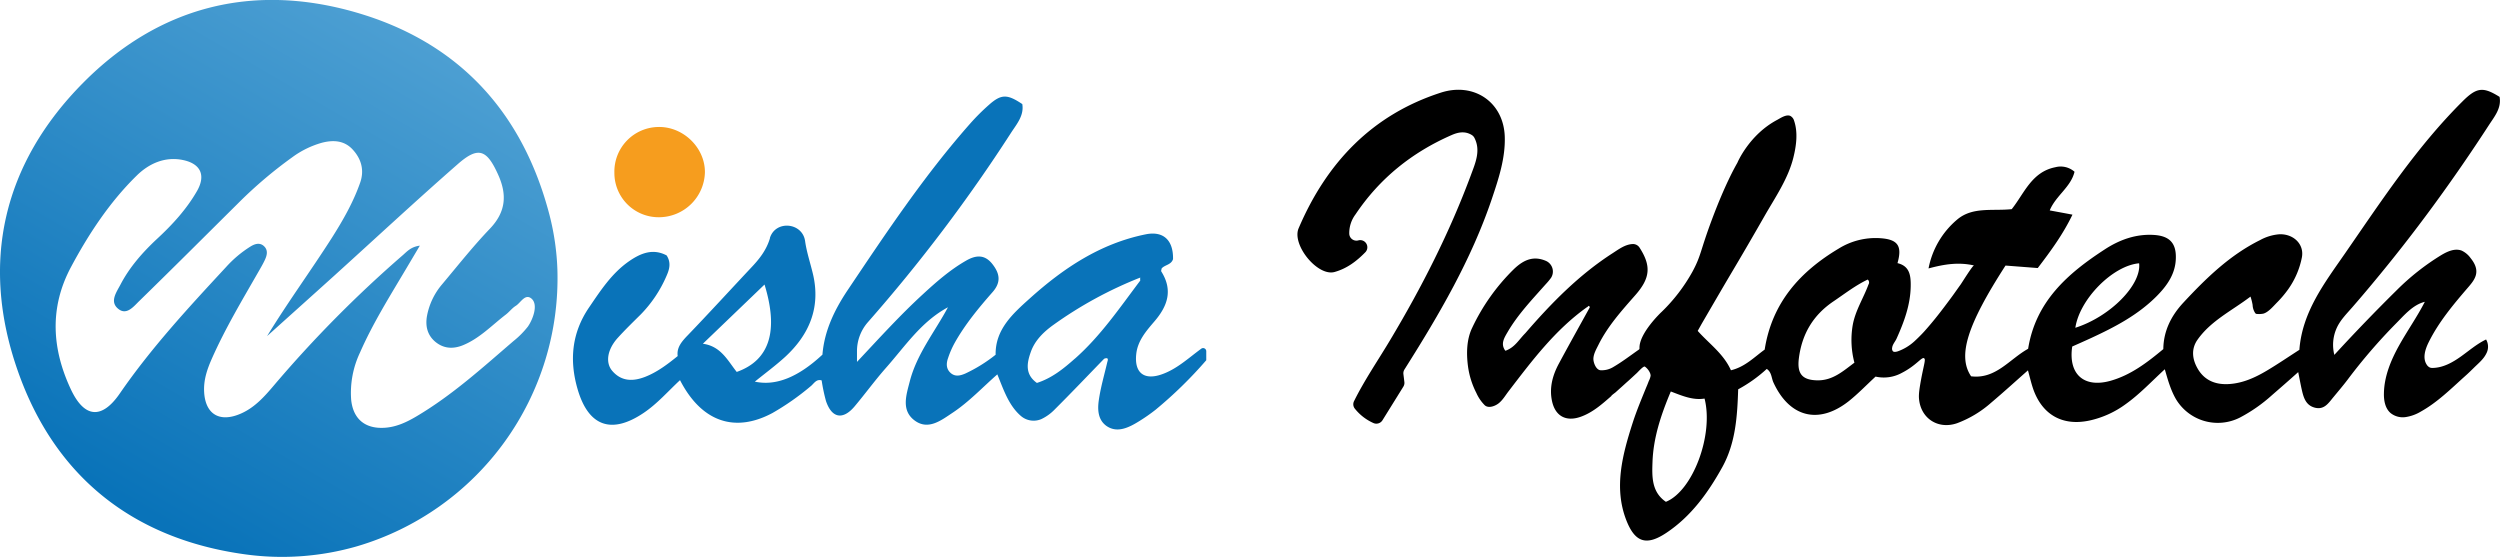 <svg id="Layer_1" data-name="Layer 1" xmlns="http://www.w3.org/2000/svg" xmlns:xlink="http://www.w3.org/1999/xlink" viewBox="0 0 1008.24 224.61"><defs><style>.cls-1{fill:#0973b9;}.cls-2{fill:#f69d1e;}.cls-3{fill:#b3cee8;}.cls-4{fill:url(#linear-gradient);}</style><linearGradient id="linear-gradient" x1="318.18" y1="365.42" x2="204.72" y2="560.03" gradientUnits="userSpaceOnUse"><stop offset="0" stop-color="#4ea0d3"/><stop offset="1" stop-color="#0973b9"/></linearGradient></defs><path class="cls-1" d="M631.18,494.66c-5.27,3.87-9.87,8.23-15.91,10.32-7.14,2.49-11.07-.64-10.27-8.16.56-5.37,4-9.3,7.22-13.07,5.46-6.31,7.65-12.68,2.89-20.27-.16-.24.08-.75.13-1.21,1.26-1.49,3.85-1.41,4.6-3.77.14-7.59-3.85-11.44-11-10-18.27,3.69-33.14,13.61-46.72,25.81-7,6.28-14,12.59-13.83,22.75A60.77,60.77,0,0,1,536,504.68c-1.93.81-3.93,1.34-5.75-.18-2-1.69-1.9-4-1.12-6.15a35.93,35.93,0,0,1,2.67-6.1c4.17-7.43,9.6-14,15.22-20.4,3.53-4,3-7.46,0-11.31-3.19-4.1-6.82-3.64-10.73-1.37-6.36,3.66-11.84,8.45-17.22,13.4-9.2,8.42-17.57,17.67-26.69,27.38v-4.36a17.7,17.7,0,0,1,4.42-11.68l.05-.06a643.53,643.53,0,0,0,57.76-76.45c2.25-3.45,5.19-6.82,4.44-11.42-6.1-4.09-8.5-4.09-13.5.35a86.47,86.47,0,0,0-7.31,7.27c-18.61,21-34.06,44.23-49.63,67.42-5.35,8-9.41,16.47-10.16,26-9.79,9.12-18.82,12.73-27.27,10.89,4.17-3.37,8.34-6.45,12.16-9.92,9.79-9,14.39-19.9,11.34-33.22-1.07-4.57-2.59-9-3.23-13.55-1.07-7.52-11.88-8.53-14.18-1.29a1.05,1.05,0,0,1,0,.19c-1.5,4.95-4.39,8.48-7.73,12-8.45,9-16.77,18.11-25.32,27-2.46,2.54-4.63,5-4.15,8.48-4.28,3.47-8.34,6.5-13.1,8.37-4.92,1.92-9.63,1.9-13.32-2.43-2.81-3.32-1.95-8.56,2.14-13.16,3-3.32,6.2-6.42,9.36-9.55a51,51,0,0,0,10.4-15.53c1.18-2.65,1.95-5.33.06-8.29-5.51-2.92-10.43-.91-15.09,2.3-7,4.84-11.52,11.81-16.2,18.69-7,10.27-8,21.36-4.6,33,4.38,15,13.66,18.24,26.58,9.55,5.51-3.69,9.84-8.72,14.71-13.24,8.61,16.74,22,21.42,37.25,13.27a103,103,0,0,0,15.4-10.78c1.31-1,2.27-3.08,4.47-2.38a71.08,71.08,0,0,0,1.74,8.29c2.32,6.93,6.79,7.78,11.49,2.25,4.31-5.11,8.24-10.54,12.65-15.54,7.76-8.75,14.26-18.72,25.06-24.5-5.3,9.92-12.6,18.86-15.43,30-1.39,5.4-3.5,11.6,2,15.67s10.75-.11,15.42-3.21c6.53-4.36,11.9-10.11,17.92-15.4,2.52,6.2,4.57,12.46,9.39,16.68a7.88,7.88,0,0,0,8.34,1.37,18.51,18.51,0,0,0,5.51-4c6.71-6.68,13.24-13.56,19.84-20.35,1.37-.53,1.77-.11,1.29,1.26-1.18,5.11-2.68,10.16-3.43,15.35-.56,3.77-.45,8,3.1,10.51,4.42,3.07,9.28.48,13.27-2a72.06,72.06,0,0,0,6.47-4.52,169.86,169.86,0,0,0,20.48-20v-3.67A1.27,1.27,0,0,0,631.18,494.66ZM443.88,504c-3.63-4.55-6.36-10.38-13.66-11.37l24.87-23.88C460.76,487.2,457.34,499.23,443.88,504Zm136.36-5.35c-4.52,4-9.2,7.83-15.3,9.79-4.86-3.45-4.06-8-2.48-12.44,1.65-4.73,5.21-8.16,9.17-11a162.27,162.27,0,0,1,35-19.06,3.46,3.46,0,0,0,0,1.2C598.37,478.08,590.64,489.5,580.24,498.67Z" transform="translate(-146.76 -354)"/><path class="cls-2" d="M394.54,423.71a18,18,0,0,1,17.71-18.5c10.06-.21,18.86,8.35,18.8,18.28a18.59,18.59,0,0,1-18.29,18.12A17.85,17.85,0,0,1,394.54,423.71Z" transform="translate(-146.76 -354)"/><path d="M1095.46,477.89q4.05-4.65,8-9.41,12.75-15.28,24.54-31.37t22.52-32.65c2.22-3.42,5.13-6.82,4.31-11.39-6.61-4.12-9.2-3.93-14.95,1.82-18.48,18.39-32.68,40.08-47.42,61.37-8.26,11.92-17.22,23.56-18.37,38.82-4.49,2.89-8.66,5.73-13,8.32-4.71,2.81-9.68,5.11-15.27,5.48-5.19.35-9.68-1.23-12.52-5.83-2.38-3.87-3-8.15-.32-12,5.43-7.73,13.83-11.69,21.4-17.44a22.92,22.92,0,0,1,.85,3.37,6.38,6.38,0,0,0,1,3.21.83.83,0,0,0,.4.35.9.9,0,0,0,.46.08,8.87,8.87,0,0,0,2.46-.13c2-.54,4-2.94,5.42-4.39a43.72,43.72,0,0,0,4.58-5.4,33.18,33.18,0,0,0,5.56-12.94c1-5.46-3.66-9.63-9.33-9.26a19.28,19.28,0,0,0-7.49,2.3c-12.22,6.05-21.77,15.35-30.91,25.17-5,5.35-8.08,11.52-8.16,18.82-6.6,5.49-13.18,10.51-21.39,12.81-10.62,2.94-17-2.67-15.35-13.85,2.48-1.1,5.08-2.25,7.62-3.42,9.6-4.44,18.91-9.31,26.45-16.9,4.19-4.23,7.59-9,7.72-15.3.17-6-2.48-8.9-8.58-9.36-7.41-.53-14.09,1.9-20.08,5.81-14.92,9.68-27.87,21-30.91,40.08-7.55,4.2-13.08,12.35-23,11.1-5.56-8.21-1.55-20.75,13.88-44.66l13,1c5.26-6.88,10.21-13.64,14-21.53-3.26-.62-6.15-1.15-9.17-1.71,2.43-5.94,8.53-9.39,10-15.59a8.48,8.48,0,0,0-7.78-1.82c-9.55,1.9-12.55,10.67-17.55,16.9-7.72.83-15.77-1.07-22,4.2a34.12,34.12,0,0,0-11.55,19.71c6.69-1.8,12.19-2.57,18.34-1.21-.58,0-4.89,7-5.42,7.73-2.84,3.93-2.14,3.13-6.5,8.91-2.38,3.15-4.92,6.39-8.16,10,0,0-1.55,1.74-4,4a19.87,19.87,0,0,1-6.65,4c-.67.21-1.58.4-2-.06a1.67,1.67,0,0,1-.29-1.33c.16-1.47,1.28-2.54,1.84-3.85,3-6.69,5.51-13.46,5.65-20.89.08-4.3-.32-8.24-5.33-9.44,2-7,.08-9.57-6.87-10.05a28.22,28.22,0,0,0-16.82,4.17c-15.59,9.3-26.93,21.82-29.87,40.75-4.17,3-7.94,7-13.61,8.34-3-6.71-8.82-10.72-13.4-15.88l1.58-2.83c3.74-6.42,7.46-12.84,11.23-19.23q7.14-12,14.09-24.18c4.34-7.59,9.58-15.13,11.69-23.69,1.18-4.78,1.9-10.11.27-14.87a3.15,3.15,0,0,0-1.55-1.92c-1.61-.67-3.83.83-5.19,1.58-11.39,6-16.13,17.32-16.13,17.35-1.09,1.9-5,8.88-10.13,22.54-4.92,13.08-4.39,14.74-8,21.4a69.13,69.13,0,0,1-12.46,16.23c-.14.11-9.07,8.58-8.88,14.57a.84.84,0,0,1-.06.38.92.92,0,0,1-.26.26c-3.37,2.36-6.64,4.87-10.17,6.93a8.89,8.89,0,0,1-5.32,1.34c-1.79-.24-2.83-3.18-2.78-4.68.08-2,1.23-3.91,2.11-5.7,3.75-7.49,9.31-13.66,14.79-19.89,6-6.82,6.53-11.72,1.71-19.18a3.17,3.17,0,0,0-2.8-1.44c-3,.16-5.43,2-8,3.66-13.61,8.75-24.76,20.14-35.25,32.28-2.64,2.65-4.12,5.56-7.75,7a.41.41,0,0,1-.3.06.42.42,0,0,1-.18-.19c-1.72-2.57-.38-4.84,1-7.19,4.19-7.22,9.94-13.21,15.45-19.42a23.91,23.91,0,0,0,2.17-2.62,4.69,4.69,0,0,0-2.11-6.79c-4.55-1.93-8.51-.94-13,3.42a82.1,82.1,0,0,0-16.76,23.64c-2.25,4.71-2.3,10.32-1.69,15.19a33.15,33.15,0,0,0,3.4,11,16.42,16.42,0,0,0,3.42,5c1.52,1.33,4.12.32,5.51-.75,1.63-1.26,2.7-3.1,3.93-4.73,9.49-12.39,18.83-24.87,31.72-34.07.4-.06.85-1.21,1.17.05-4.17,7.57-8.4,15.11-12.49,22.73-2.54,4.73-3.9,9.76-2.72,15.16,1.31,5.94,5.58,8.29,11.39,6.29,4.89-1.69,8.69-5.08,12.49-8.4,0-.27,1.44-1.26,1.68-1.47l1.66-1.5c1.15-1,2.27-2.06,3.42-3.07s2.33-2.14,3.48-3.19c.51-.45,2.78-3.07,3.34-2.64a6.14,6.14,0,0,1,2,2.46,3,3,0,0,1,.29,1.2,7,7,0,0,1-.72,2.09c-.32.83-.62,1.65-1,2.48-1.9,4.68-3.86,9.34-5.43,14.15-4.23,13.1-7.7,26.31-2.76,39.28,3.51,9.2,8.11,10.78,16.23,5.38,10-6.66,16.83-16.15,22.57-26.48,5.43-9.81,6.07-20.67,6.42-31.42a57.23,57.23,0,0,0,11.53-8.23c2,1.36,1.87,3.66,2.67,5.43,6.45,14.06,18.21,17.14,30.35,7.62,3.77-3,7.12-6.5,10.86-9.95a15.06,15.06,0,0,0,10.59-1.5c5.86-3,8-6.52,9-5.91.67.4,0,2.25-1.07,7.68-.83,4.49-1.17,6.76-1,8.69.72,8,7.76,12.46,15.35,9.84a43.84,43.84,0,0,0,13.8-8.32c4.89-4.12,9.63-8.45,14.79-13,.72,2.65,1.26,4.95,2,7.2,3.59,10.61,11.77,15.35,22.68,13.07a38.54,38.54,0,0,0,14.82-6.71c5.58-4,10.26-9,15.69-14,1.23,4.36,2.36,8.26,4.33,11.77a19.66,19.66,0,0,0,25.94,7.72,62.93,62.93,0,0,0,13-9.09c3.47-3,6.9-6,10.53-9.25.59,2.89,1,5.24,1.55,7.57.7,3,1.69,5.91,5.22,6.79,3.72.91,5.43-1.84,7.38-4.2s3.93-4.68,5.77-7.11A221.33,221.33,0,0,1,1113,484.52c3.29-3.29,6.84-7.62,11.68-8.8-3.1,6.07-7.05,11.64-10.37,17.6s-6,12.46-6.12,19.25c-.08,2.92.48,6.1,2.67,8a7.85,7.85,0,0,0,6.12,1.63,16.8,16.8,0,0,0,6.1-2.22c6.69-3.72,12.22-9.25,17.86-14.31,1.34-1.18,2.6-2.43,3.85-3.66,1.69-1.63,3.61-3.24,4.66-5.38a5.8,5.8,0,0,0-.06-5.72c-3.69,1.76-6.82,4.49-10.16,6.87s-7.08,4.47-11.18,4.6a3.3,3.3,0,0,1-1.25-.13,2.87,2.87,0,0,1-1.31-1.12c-1.82-2.65-.67-6.26.75-9.12,4.06-8.19,10-15.27,16-22.23,1.52-1.76,3.13-3.74,3.21-6.07.11-2.06-1-4-2.3-5.61a9.22,9.22,0,0,0-3.66-3.05c-2.73-1-5.7.35-8.21,1.85A97.09,97.09,0,0,0,1113.38,471q-12.92,12.75-25.19,26.12a16.46,16.46,0,0,1,1-10.93C1090.65,483,1093.19,480.51,1095.46,477.89Zm-86-17.7c1,8.69-11.68,21.52-25.72,26C985.45,474.63,998.85,461.1,1009.46,460.19ZM818.61,556.38c-5.8-3.94-5.62-10.19-5.4-16.1.35-9.74,3.37-18.88,7.38-28.4,4.73,1.82,9,3.61,13.61,2.86C837.94,529.34,829.47,552,818.61,556.38Zm81.7-87.64c-2,5.46-5.27,10.43-6.34,16.29a35.8,35.8,0,0,0,.67,15.24c-4.52,3.35-8.72,7.22-14.93,7.12s-8.23-2.73-7.48-8.83c1.23-9.84,5.75-17.49,14-23.05,4.52-3.05,8.83-6.42,13.77-8.77A1.52,1.52,0,0,1,900.31,468.74Z" transform="translate(-146.76 -354)"/><path d="M694.35,451l.2-.05a2.88,2.88,0,0,1,2.87,4.75c-3.63,3.72-7.51,6.62-12.46,8-6.87,1.86-17.3-11-14.47-17.63,11.37-26.64,29.8-45.8,57.33-54.7,13.38-4.33,25.43,3.83,25.81,17.88.24,8.64-2.48,16.82-5.23,25-8.29,24.52-21.27,46.68-35.23,68.76a2.9,2.9,0,0,0-.42,1.88l.39,3.19a2.83,2.83,0,0,1-.42,1.86l-8.42,13.56a2.9,2.9,0,0,1-3.73,1.07,20,20,0,0,1-7.48-5.85,2.82,2.82,0,0,1-.22-3c4.22-8.51,9.63-16.37,14.5-24.52,12.77-21.34,24-43.41,32.66-66.75,1.76-4.78,4-9.8,1.32-14.92a3,3,0,0,0-1-1.07c-2.73-1.69-5.5-1.16-8.14,0-16,7-29.06,17.48-38.78,32a12.58,12.58,0,0,0-2.52,7.73A2.89,2.89,0,0,0,694.35,451Z" transform="translate(-146.76 -354)"/><path d="M922.89,498.55l1.19-1.74v1.87A11.7,11.7,0,0,1,922.89,498.55Z" transform="translate(-146.76 -354)"/><path d="M926.52,492.59c-.43,1.19-.85,2.39-1.38,3.9-.86-1.62-1.21-2.83-.15-4A1,1,0,0,1,926.52,492.59Z" transform="translate(-146.76 -354)"/><path d="M901.5,467.25l-.18-1.43c.2-.6.63-1.07,1-.34S902.3,466.91,901.5,467.25Z" transform="translate(-146.76 -354)"/><path d="M925.66,491.37c.24-.89.74-1.27,1.65-.8l-.49.84C926.42,491.87,926,491.86,925.66,491.37Z" transform="translate(-146.76 -354)"/><path d="M925.66,491.37a8.93,8.93,0,0,1,1.16,0l-.3,1.18-1.52-.12Z" transform="translate(-146.76 -354)"/><path class="cls-3" d="M320.39,455a2.13,2.13,0,0,0,.22-.18,1.05,1.05,0,0,1-.16.21Z" transform="translate(-146.76 -354)"/><path class="cls-4" d="M371.55,462.57a102.21,102.21,0,0,0-3.08-21.48c-10.8-42-36.93-70.3-78.56-82.2s-79.21-2.08-109.48,28.37c-32.46,32.66-41.8,72.69-26.5,116.3,15,42.87,46.74,67.82,91.64,74a109,109,0,0,0,45.22-3.26,112.7,112.7,0,0,0,80.76-111.75Zm-11.79,23a35.23,35.23,0,0,1-5.94,6c-12.62,10.85-24.68,21.79-39,30.29-4,2.38-8.24,4.39-13,4.66-7.88.48-12.72-3.61-13.45-11.45a38,38,0,0,1,3.56-18.85c5.22-11.9,12.11-22.84,18.72-34,1.63-2.75,3.26-5.48,5.43-9.15-3.56.46-5.11,2.3-6.79,3.77a484.9,484.9,0,0,0-52,52.52c-3.79,4.47-7.7,8.91-13.23,11.37-8.93,4-14.84.16-15-9.49-.06-4.39,1.28-8.35,3-12.28,5.46-12.41,12.43-24,19.17-35.78.81-1.41,1.63-2.81,2.3-4.25.91-1.9,1.45-4-.29-5.64s-3.8-.91-5.56.19a46.13,46.13,0,0,0-9.71,8.18c-15.11,16.31-30.19,32.6-42.87,51-7.3,10.62-14.41,10-19.89-1.92-7.52-16.18-8.53-32.71.16-49,7.09-13.29,15.64-26.26,26.45-36.85,5.05-5,11.49-7.81,18.63-6.37s9.44,6.07,5.78,12.49c-4.25,7.41-10,13.67-16.29,19.47-5.8,5.43-11,11.37-14.65,18.4-1.66,3.13-4.46,6.95-.67,9.81,3.29,2.49,6.07-1.12,8.24-3.23,13.45-13.11,26.74-26.4,40.08-39.63a175.89,175.89,0,0,1,21.72-18.43,37.07,37.07,0,0,1,11.92-5.83c4.6-1.2,9-.93,12.36,2.68,3.56,3.82,4.84,8.45,3.05,13.47-2.76,7.87-6.88,15.06-11.31,22.07-8.48,13.29-17.79,26-26.21,39.76,9.12-8.21,18.26-16.39,27.38-24.63,16.48-14.92,32.76-30.06,49.47-44.68,8.35-7.33,11.77-6,16.4,4.35,3.61,8.08,3,14.93-3.35,21.61-6.84,7.14-13,14.95-19.36,22.52a27.38,27.38,0,0,0-6,12.46c-.77,4-.05,7.73,3.13,10.51,3.4,2.94,7.33,3.18,11.37,1.52,6.68-2.75,11.6-8,17.19-12.3,1.45-1.09,2.57-2.65,4.09-3.58,2-1.26,3.77-5.11,6.37-2.86C364,477,361.49,483.05,359.76,485.54Z" transform="translate(-146.76 -354)"/></svg>